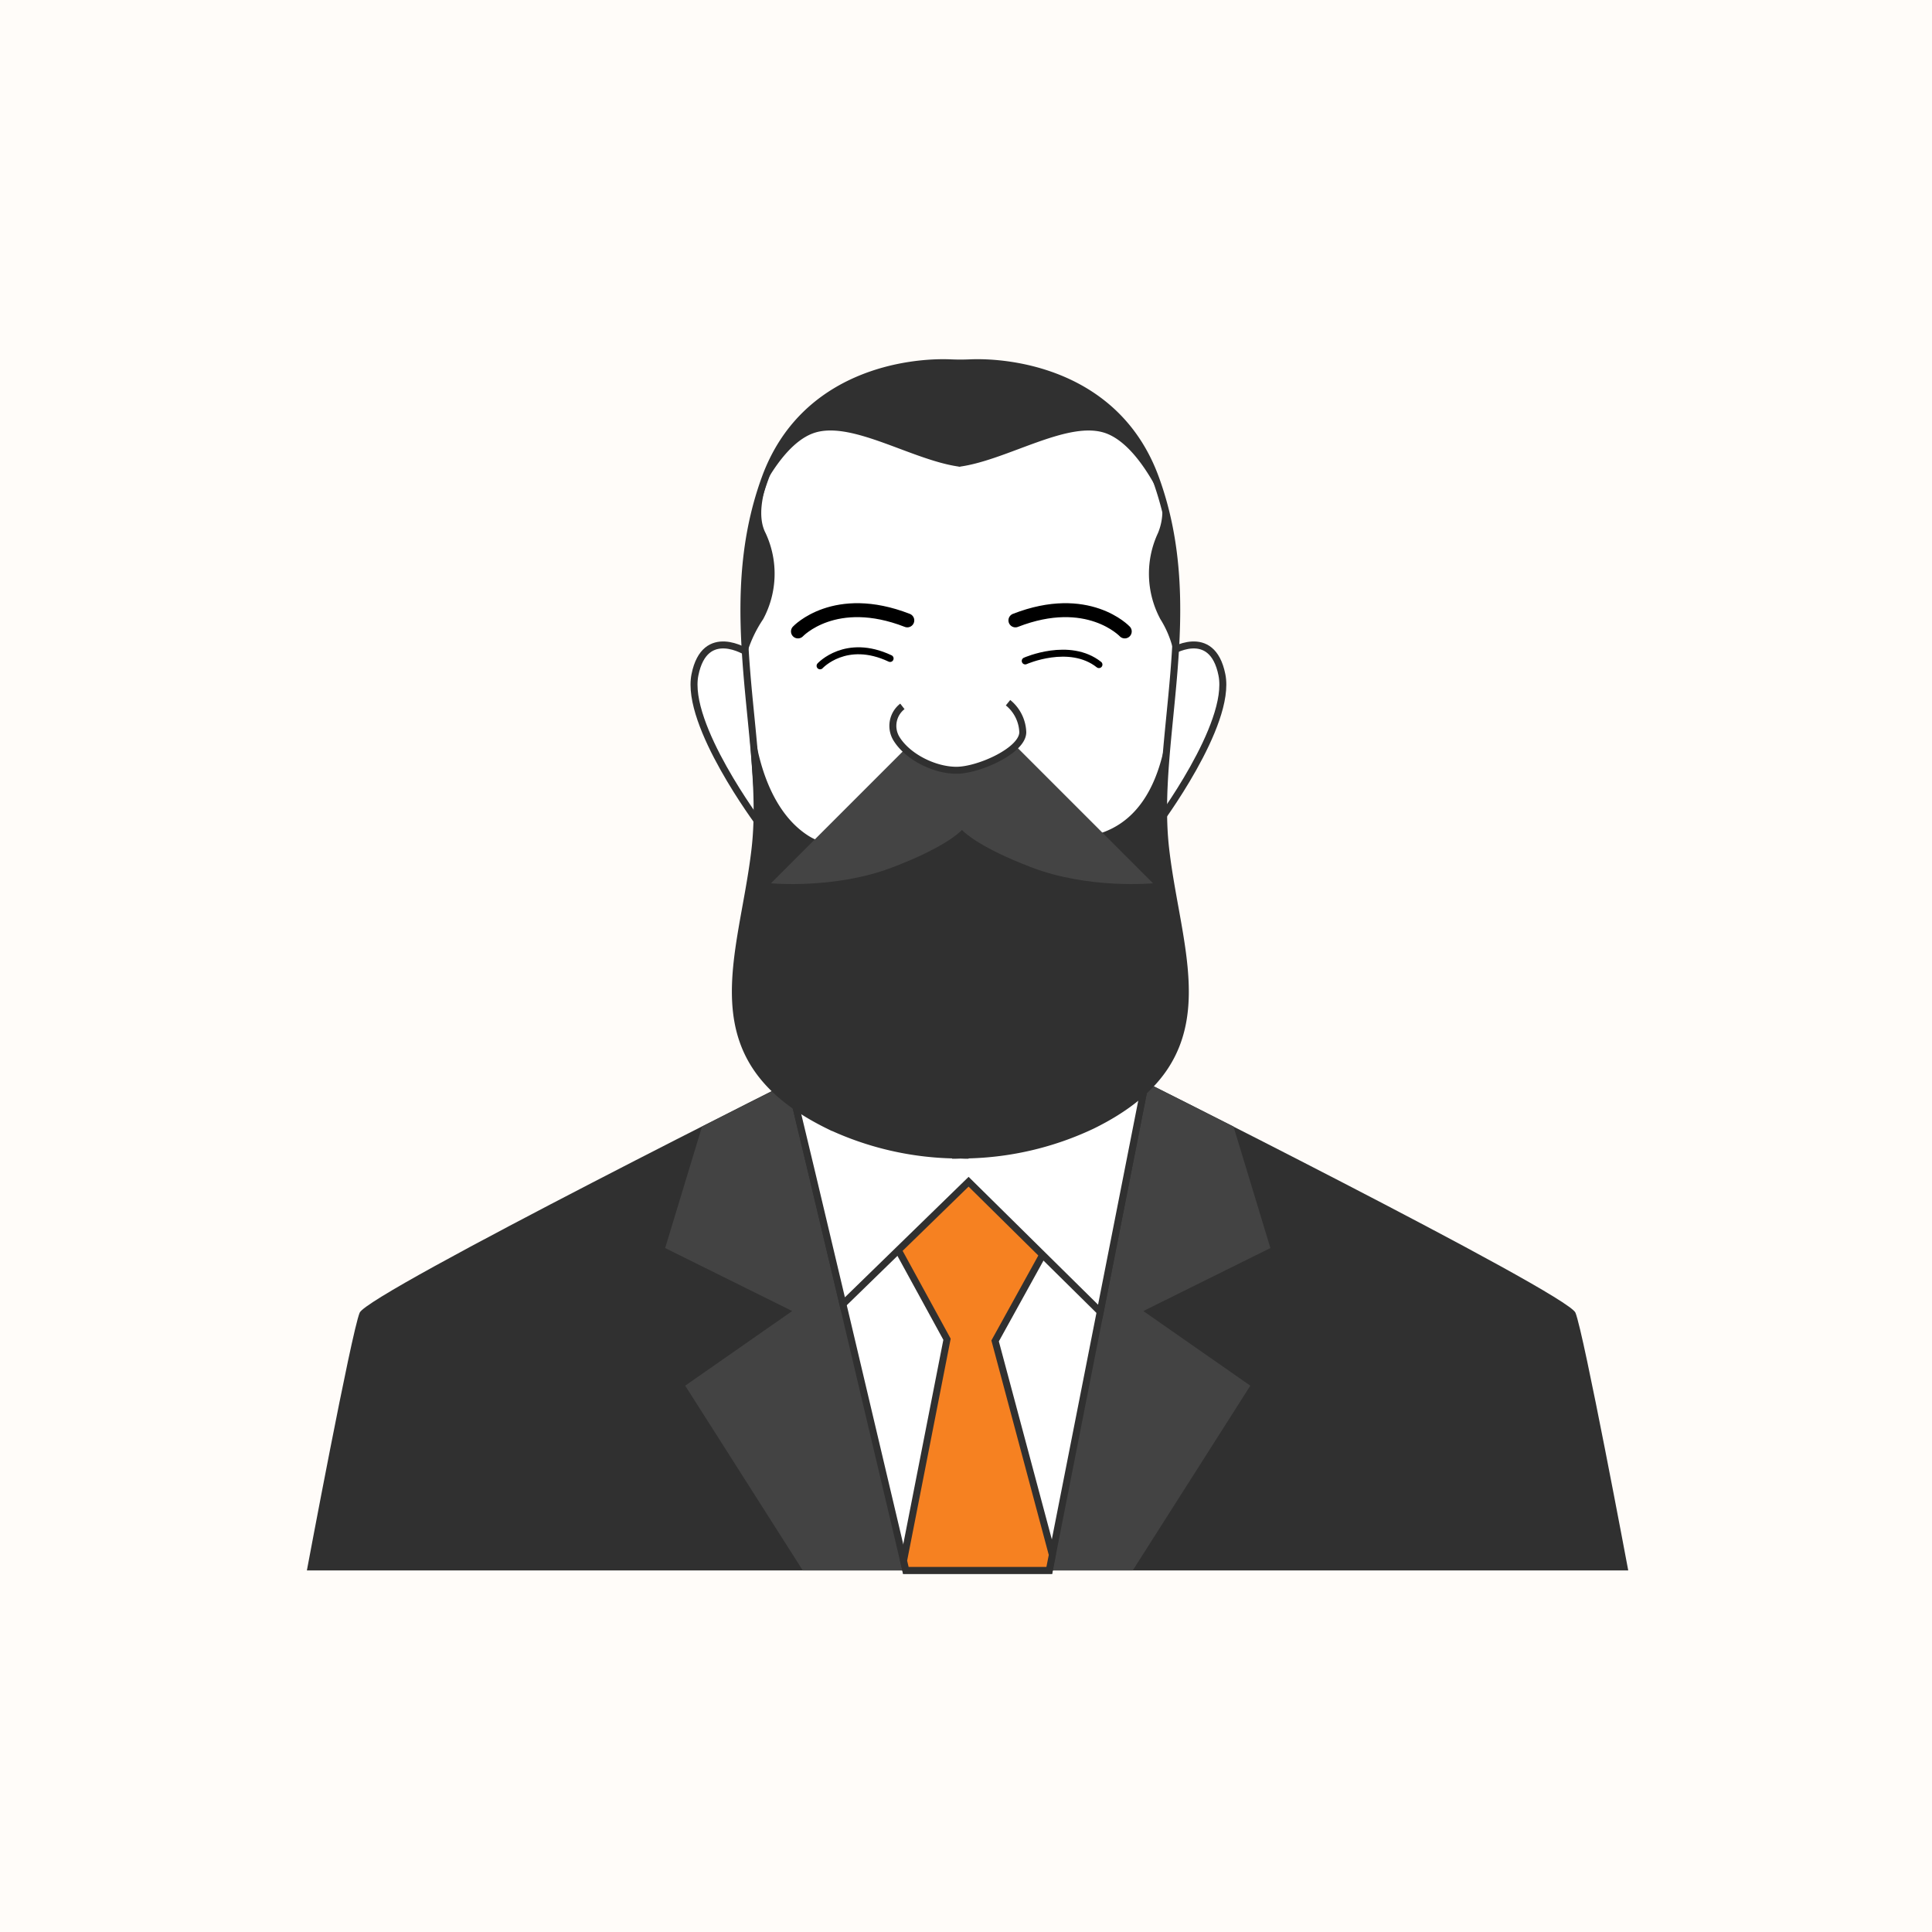 <svg xmlns="http://www.w3.org/2000/svg" width="277" height="277" viewBox="0 0 277 277">
  <g id="Group_9302" data-name="Group 9302" transform="translate(-700 -2866)">
    <rect id="NoPath_-_Copy_24_" data-name="NoPath - Copy (24)" width="277" height="277" transform="translate(700 2866)" fill="#fffcf9"/>
    <g id="Group_9057" data-name="Group 9057" transform="translate(249.556 2646.97)">
      <g id="Group_9054" data-name="Group 9054">
        <path id="Path_61659" data-name="Path 61659" d="M676.325,407.242c-1.189-2.853-65.857-35.187-65.857-35.187l-21.3.62-21.3-.62s-64.669,32.334-65.858,35.187-7.567,36.947-7.567,36.947H683.892S677.514,410.1,676.325,407.242Z" fill="#303030"/>
        <path id="Path_61660" data-name="Path 61660" d="M632.586,397.969,627.3,380.547c-9.705-4.9-16.955-8.492-16.955-8.492l-21.146.61-21.145-.61s-7.25,3.6-16.955,8.492l-5.289,17.422L564.026,407l-15.343,10.7,16.857,26.486h47.313L629.71,417.7,614.367,407Z" fill="#434343"/>
        <path id="Path_61661" data-name="Path 61661" d="M614.675,374.167c-2.643-1.331-4.207-2.112-4.207-2.112l-21.3.62-21.3-.62s-1.548.773-4.164,2.09c2.99,12.3,13.231,55.686,16.617,70.044h20.561Z" fill="#fff" stroke="#303030" stroke-miterlimit="10" stroke-width="1"/>
        <path id="Path_61662" data-name="Path 61662" d="M593.119,411.284l8.8-15.93-13.1-10.729L577.9,395.83l8.322,15.216L579.994,442.8c.115.488.225.953.328,1.389h20.561l.441-2.237Z" fill="#f68121" stroke="#303030" stroke-miterlimit="10" stroke-width="1"/>
        <path id="Path_61663" data-name="Path 61663" d="M589.315,388.459,608.189,407.1l6.486-32.93c-2.643-1.331-4.207-2.112-4.207-2.112l-21.3.62-21.3-.62s-1.548.773-4.164,2.09c1.411,5.8,4.436,18.526,7.594,31.857Z" fill="#fff" stroke="#303030" stroke-miterlimit="10" stroke-width="1"/>
      </g>
      <g id="Group_9056" data-name="Group 9056">
        <path id="Path_61664" data-name="Path 61664" d="M618.141,312.576s6.067-3.926,7.495,3.212-9.28,21.414-9.28,21.414Z" fill="#fff" stroke="#303030" stroke-miterlimit="10" stroke-width="1"/>
        <g id="Group_9055" data-name="Group 9055">
          <path id="Path_61665" data-name="Path 61665" d="M557.576,312.576s-6.067-3.926-7.495,3.212,9.28,21.414,9.28,21.414Z" fill="#fff" stroke="#303030" stroke-miterlimit="10" stroke-width="1"/>
          <path id="Path_61666" data-name="Path 61666" d="M617.575,340.771c-1.815-15.7,5.443-34.262-1.452-53.178-5.5-15.1-20.707-16.8-26.621-16.54q-1.367.06-2.736,0c-5.913-.256-21.116,1.441-26.621,16.54-6.9,18.916.363,37.475-1.451,53.178s-9.073,29.98,10.524,39.616a44.04,44.04,0,0,0,18.234,4.238v.037c.225,0,.456-.015.682-.018s.457.017.682.018v-.037a44.036,44.036,0,0,0,18.234-4.238C626.648,370.751,619.389,356.475,617.575,340.771Z" fill="#fff" stroke="#303030" stroke-miterlimit="10" stroke-width="1"/>
          <path id="Path_61667" data-name="Path 61667" d="M616.123,287.593c-5.5-15.1-20.707-16.8-26.621-16.54q-1.367.06-2.736,0c-5.913-.256-21.116,1.441-26.621,16.54-2.8,7.686-3.266,15.312-2.953,22.712l.384,2.271a18.041,18.041,0,0,1,2.287-4.775,13.761,13.761,0,0,0,.352-12.33c-1.259-2.4-.362-5.84.422-7.958,1.581-2.612,3.734-5.324,6.252-6.31,5.35-2.1,14.171,3.763,21.032,4.725v.031c.03,0,.062-.011.093-.016s.062.012.093.016v-.031c6.861-.962,15.682-6.82,21.032-4.725,3.369,1.32,6.086,5.728,7.652,8.855a8.2,8.2,0,0,1-.33,5.413,13.765,13.765,0,0,0,.352,12.33,14.412,14.412,0,0,1,2.114,5.989l.111-2.731C619.416,303.423,619.02,295.54,616.123,287.593Z" fill="#303030"/>
          <path id="Path_61668" data-name="Path 61668" d="M568.022,314.494s3.7-4.051,10.04-1.056" fill="none" stroke="#000" stroke-linecap="round" stroke-linejoin="round" stroke-width="1"/>
          <path id="Path_61669" data-name="Path 61669" d="M597.437,313.79s6.342-2.819,10.569.528" fill="none" stroke="#000" stroke-linecap="round" stroke-linejoin="round" stroke-width="1"/>
          <path id="Path_61670" data-name="Path 61670" d="M564.851,309.562s5.284-5.636,15.677-1.585" fill="none" stroke="#000" stroke-linecap="round" stroke-linejoin="round" stroke-width="2"/>
          <path id="Path_61671" data-name="Path 61671" d="M611.705,309.562s-5.284-5.636-15.677-1.585" fill="none" stroke="#000" stroke-linecap="round" stroke-linejoin="round" stroke-width="2"/>
          <path id="Path_61672" data-name="Path 61672" d="M618.046,321.54C615.4,351.661,588.1,334.046,588.1,334.046s-14.268,9.688-21.842,4.756-7.926-17.614-7.926-17.614l-.239.466c.66,6.7,1.292,13.116.6,19.117-1.815,15.7-9.073,29.98,10.524,39.616a44.04,44.04,0,0,0,18.234,4.238v.037c.225,0,.456-.015.682-.018s.457.017.682.018v-.037a44.036,44.036,0,0,0,18.234-4.238c19.6-9.636,12.339-23.912,10.525-39.616-.7-6.024-.057-12.47.606-19.194Z" fill="#303030"/>
          <path id="Path_61673" data-name="Path 61673" d="M595.324,325.239l-6.958.7-6.958-.7-20.432,20.433s9.159.88,17.438-2.29c7.272-2.785,9.514-4.889,9.952-5.36.438.471,2.68,2.575,9.952,5.36,8.279,3.17,17.438,2.29,17.438,2.29Z" fill="#444"/>
          <path id="Path_61674" data-name="Path 61674" d="M579.823,320.307a3.539,3.539,0,0,0-.881,4.58c1.586,2.642,5.461,4.58,8.631,4.58s9.512-2.819,9.512-5.461a5.705,5.705,0,0,0-2.114-4.227" fill="#fff" stroke="#303030" stroke-miterlimit="10" stroke-width="1"/>
        </g>
      </g>
    </g>
  </g>
</svg>

